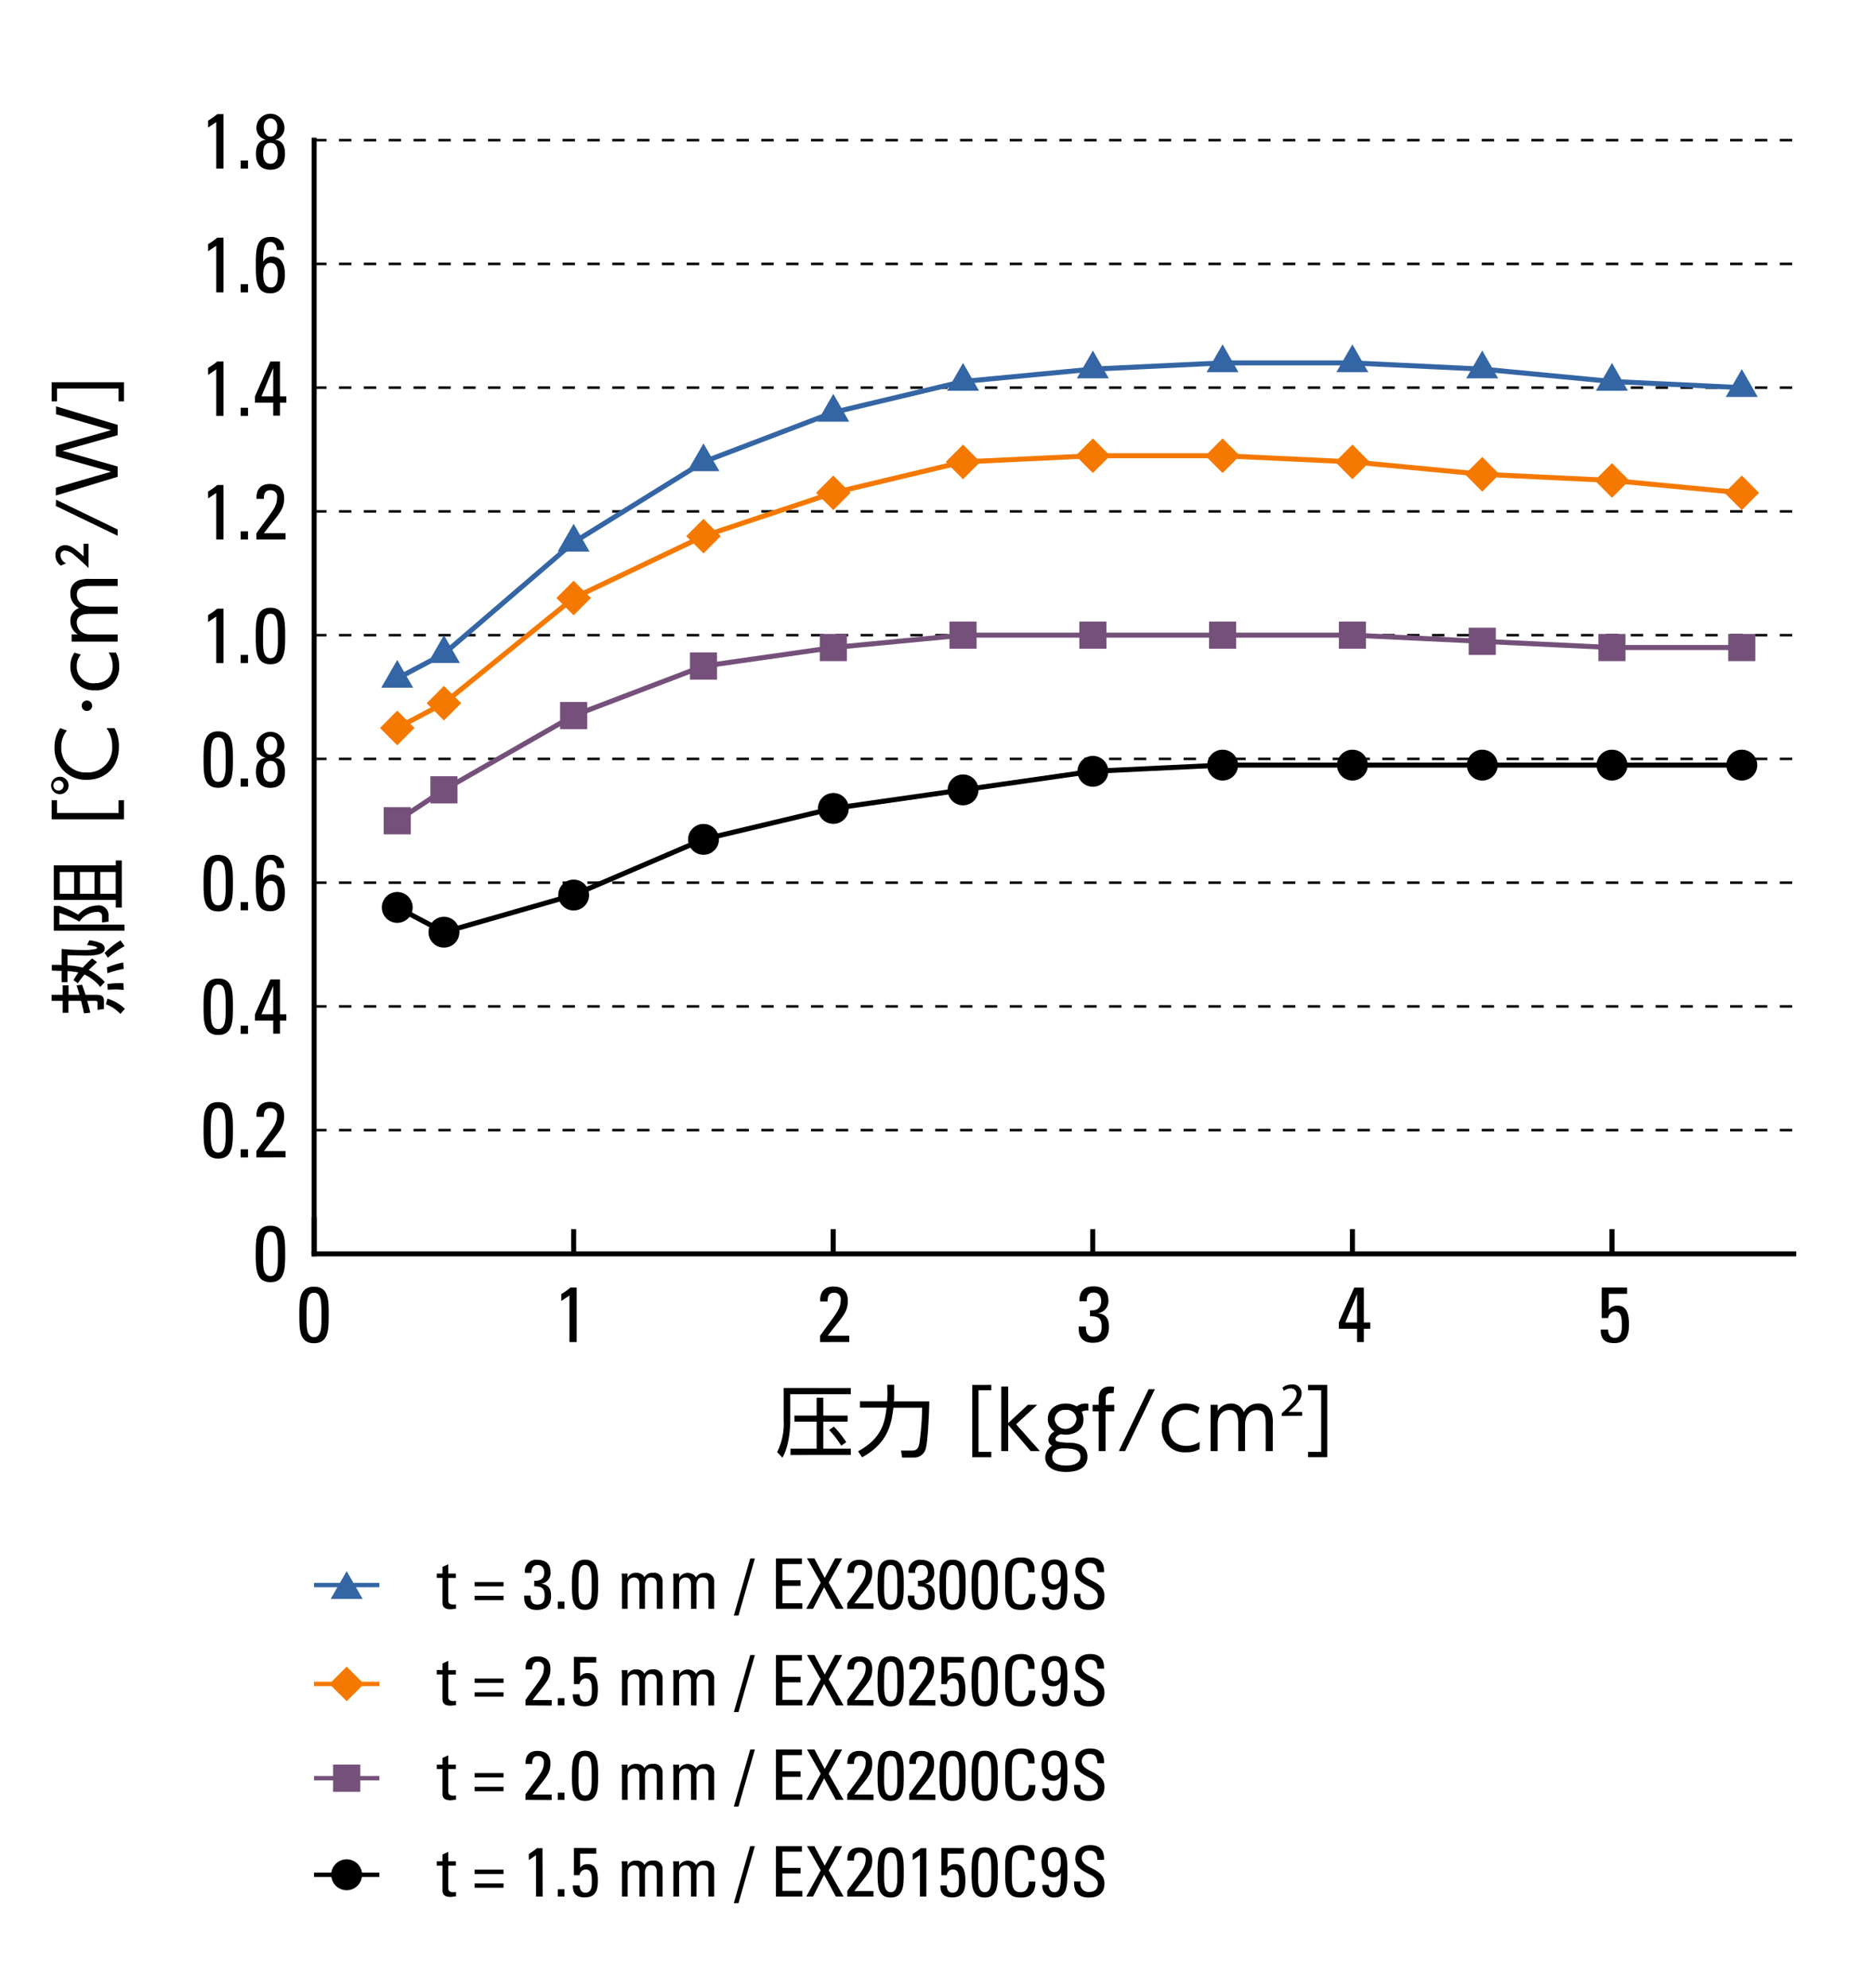 <svg id="Graph" xmlns="http://www.w3.org/2000/svg" viewBox="0 0 430 456"><defs><style>.cls-1,.cls-10,.cls-12,.cls-13,.cls-14,.cls-15,.cls-2,.cls-3,.cls-4,.cls-6,.cls-8{fill:none;}.cls-1,.cls-12,.cls-2,.cls-3,.cls-4{stroke:#000;}.cls-1{stroke-linecap:square;}.cls-1,.cls-12,.cls-13,.cls-14,.cls-15,.cls-2,.cls-3{stroke-miterlimit:10;}.cls-1,.cls-10,.cls-2,.cls-4,.cls-6,.cls-8{stroke-width:1.15px;}.cls-3{stroke-width:0.57px;stroke-dasharray:2.85 2.85;}.cls-10,.cls-4,.cls-6,.cls-8{stroke-linejoin:bevel;}.cls-11,.cls-5,.cls-9{fill-rule:evenodd;}.cls-13,.cls-6{stroke:#75507b;}.cls-7{fill:#75507b;}.cls-14,.cls-8{stroke:#f57900;}.cls-9{fill:#f57900;}.cls-10,.cls-15{stroke:#3465a4;}.cls-11{fill:#3465a4;}</style></defs><path d="M195.23,318.36v1.42h-13.9v6c0,.58,0,5.46-1.8,8.56l-1.21-1.28a14.55,14.55,0,0,0,1.5-7.29v-7.42Zm0,13.9v1.46H181.38v-1.46h6v-6.18h-5.1v-1.4h5.1v-4.11h1.53v4.11h5.58v1.4h-5.58v6.18Zm-2.2-.67a22.39,22.39,0,0,0-2.79-3.6l1.1-.79a23.78,23.78,0,0,1,2.84,3.58Z"/><path d="M203.58,317.6h1.58v2c0,.7,0,1.31-.07,1.82h8.14c0,1.85-.31,9-.78,10.71a2.72,2.72,0,0,1-2.73,2.18H207l-.25-1.61h2.59c1.19,0,1.42-.81,1.6-1.54a61.45,61.45,0,0,0,.65-8.27H205c-.44,3.31-1,8-7.19,11.36l-.92-1.38c5.59-3.06,6.13-6.76,6.54-10h-6.1v-1.47h6.23c.05-.8.07-1.16.07-1.9Z"/><path d="M227.46,317.63v1.24h-2.93V333h2.93v1.24h-4.37v-16.6Z"/><path d="M231.33,326.41l4.52-4.2H238l-4.84,4.47,5.44,6.14h-2.11l-5.15-6v6h-1.6V318h1.6Z"/><path d="M249.73,323.53a2.34,2.34,0,0,0-1.53.28,4.06,4.06,0,0,1,.41,1.8c0,2.72-2.52,3.46-4,3.46a6.41,6.41,0,0,1-1.15-.12c-.71.19-1.28.68-1.28,1.09a.67.67,0,0,0,.48.6,14.23,14.23,0,0,0,2.78.27c1,0,4.08.21,4.08,3.22,0,3.48-4.14,3.48-4.88,3.48-3.49,0-4.8-1.64-4.8-3.3a3.22,3.22,0,0,1,1.58-2.72,1.47,1.47,0,0,1-.86-1.31,2.54,2.54,0,0,1,1.4-1.95,3.41,3.41,0,0,1-1.53-2.9c0-2.05,1.68-3.51,4.11-3.51a4.91,4.91,0,0,1,2.52.67,3.26,3.26,0,0,1,2-.67,2,2,0,0,1,.67.09ZM244,332.2c-2.56,0-2.56,1.79-2.56,2,0,1.71,2.07,1.93,3.2,1.93,2,0,3.28-.74,3.28-2C247.91,332.64,246.65,332.2,244,332.2Zm-2-6.66a2.52,2.52,0,0,0,5,0,2.16,2.16,0,0,0-2.43-2.15A2.26,2.26,0,0,0,242,325.54Z"/><path d="M255.67,322.21v1.5h-2v9.11H252.1v-9.11h-1.4v-1.5h1.4V321c0-.9,0-3,2.72-3a4.85,4.85,0,0,1,.83.09l-.13,1.44a3.45,3.45,0,0,0-.52,0c-1.29,0-1.29.72-1.29,1.49v1.26Z"/><path d="M265,318.63l-6.84,14.19h-1.44l6.84-14.19Z"/><path d="M275.23,332.38a6,6,0,0,1-3.11.72,5.16,5.16,0,0,1-5.53-5.51,5.35,5.35,0,0,1,5.46-5.67,5.52,5.52,0,0,1,3.18.94l-.45,1.48a3.86,3.86,0,0,0-2.66-.94,3.76,3.76,0,0,0-3.91,4.12c0,2.38,1.35,4.11,4,4.11a5.45,5.45,0,0,0,3.07-.94Z"/><path d="M284.13,332.82v-6.13c0-1.58-.17-3.29-2-3.29-1.06,0-2.73.68-2.73,3.2v6.22h-1.62V322.21h1.62v1.42a3.5,3.5,0,0,1,3-1.71,3.05,3.05,0,0,1,3,2,3.62,3.62,0,0,1,3.33-2,3.05,3.05,0,0,1,3.1,2.27,8.14,8.14,0,0,1,.21,2.34v6.29h-1.62v-6.11c0-1.33,0-3.29-2-3.29-.58,0-2.74.2-2.74,3.53v5.87Z"/><path d="M294.09,324.78v-.58l1.1-1.06c1.45-1.39,2.31-2.35,2.31-3.35a1.26,1.26,0,0,0-1.41-1.33,2.42,2.42,0,0,0-1.49.57l-.35-.73a3.27,3.27,0,0,1,2.11-.76,2,2,0,0,1,2.3,2c0,1.39-1,2.48-2.41,3.71l-.6.59v0h3.14v.89Z"/><path d="M304.54,334.23h-4.39V333h3V318.87h-3v-1.24h4.39Z"/><path d="M14.38,226h1.35v2.18h2.52c-.41-1.37-.45-1.51-.68-2.16l1.26-.15c.28.78.59,1.64.79,2.31h2.43c1,0,1.8.12,1.8,1.39v1.85l-1.46.22,0-1.55c0-.47-.18-.54-.72-.54H20c.07.21.4,1.33.72,2.73l-1.46.15c-.18-1-.21-1.1-.66-2.88h-2.9v2.75H14.38v-2.75H11.84v-1.37h2.54Zm7.9-5.31c-.73.65-1.11,1-1.92,1.8a12.46,12.46,0,0,1,3.69,2.74L23,226.37a9.79,9.79,0,0,0-3.61-2.85,22.33,22.33,0,0,0-1.53,2l-1-.72A16.1,16.1,0,0,1,18,223.06a15.48,15.48,0,0,0-2.52-.31v2.52H14.15v-2.59c-.73,0-.87,0-2.26-.07v-1.32c1.14,0,1.44,0,2.26.05v-3.69a46.38,46.38,0,0,0,4.86.24,11.23,11.23,0,0,0,3.09-.27c.09-.06.18-.13.18-.24,0-.36-1.92-.59-2.32-.63l.54-1.08a8.62,8.62,0,0,1,2.61.65,1.34,1.34,0,0,1,.92,1.21c0,1.22-1.62,1.65-4.28,1.65l-4.25-.1v2.34a13.64,13.64,0,0,1,3.47.52,28.15,28.15,0,0,1,2.16-2.11ZM24,218.57a20.16,20.16,0,0,1,3.65-2.88l.94,1.32a21.35,21.35,0,0,0-3.85,2.66Zm3.62,14a8.4,8.4,0,0,0-3.33-2.23l.36-1.28a9.66,9.66,0,0,1,4,2.32Zm-3.1-10.68a19.89,19.89,0,0,1,3.75-1.13l.12,1.48a20.11,20.11,0,0,0-3.73,1Zm.13,3.8a21.78,21.78,0,0,1,3.65-.18l.09,1.52c-.41,0-1.1-.09-1.8-.09-.4,0-.54,0-1.89.07Z"/><path d="M26.57,198.48v-1.13h1.37v10.82H26.57v-1.76H12.34v-7.93Zm2,15H12.34v-5.69h1.32a24.19,24.19,0,0,1,4.3,2,6.06,6.06,0,0,1,4.4-2.11,2.23,2.23,0,0,1,2.53,2.43v1.28l-1.47.2v-1.32a1,1,0,0,0-1.19-1.11,5,5,0,0,0-4,2.23,21.08,21.08,0,0,0-4.61-2v2.67H28.53ZM13.7,200v5H17v-5Zm4.64,0v5h3.35v-5ZM23,200v5h3.55v-5Z"/><path d="M11.85,183.55h1.24v2.93H27.21v-2.93h1.24v4.37H11.85Z"/><path d="M13.42,178.18a2,2,0,1,1,0,3.95,2,2,0,0,1,0-3.95Zm0,3.15a1.17,1.17,0,1,0-1.17-1.17A1.17,1.17,0,0,0,13.42,181.33ZM26.28,167a8.59,8.59,0,0,1,1,4.32c0,4.79-3.26,7.54-7.35,7.54a7.18,7.18,0,0,1-7.42-7.5,7.65,7.65,0,0,1,1.3-4.36l1.55.56a5.8,5.8,0,0,0-1.3,3.81,5.57,5.57,0,0,0,5.83,5.8,5.57,5.57,0,0,0,5.84-6A6.48,6.48,0,0,0,24.41,167Z"/><path d="M19.94,160.67a1.2,1.2,0,1,1-1.2,1.19A1.2,1.2,0,0,1,19.94,160.67Z"/><path d="M26.6,149.69a6,6,0,0,1,.73,3.11,5.16,5.16,0,0,1-5.51,5.53,5.35,5.35,0,0,1-5.68-5.45,5.55,5.55,0,0,1,.94-3.19l1.48.45a3.86,3.86,0,0,0-.94,2.66,3.76,3.76,0,0,0,4.12,3.91c2.38,0,4.11-1.35,4.11-3.94a5.46,5.46,0,0,0-.94-3.08Z"/><path d="M27,140.8H20.92c-1.59,0-3.3.16-3.3,2,0,1.06.68,2.74,3.21,2.74H27v1.62H16.43V145.5h1.42a3.54,3.54,0,0,1-1.71-3.05,3.07,3.07,0,0,1,2-3,3.61,3.61,0,0,1-2-3.33A3,3,0,0,1,18.41,133a8.08,8.08,0,0,1,2.34-.22H27v1.62H20.93c-1.33,0-3.29,0-3.29,2,0,.57.2,2.73,3.53,2.73H27Z"/><path d="M19.17,124.72h1.15v5.57c-.85-.83-2.23-2.11-3.15-2.87A3.87,3.87,0,0,0,15,126.29a1,1,0,0,0-1.13,1.08,2.19,2.19,0,0,0,1.31,1.84l-1.24.52a2.88,2.88,0,0,1-1.22-2.38,2.16,2.16,0,0,1,2.23-2.3c1.17,0,2,.54,4.23,2.55Z"/><path d="M12.85,114.61,27,121.45v1.44l-14.19-6.84Z"/><path d="M27,107v2.36l-14.19,4.3v-1.8l12.67-3.67-12.67-3.57v-2.39l12.67-3.57L12.85,95v-1.8L27,97.45v2.36l-12.68,3.58Z"/><path d="M28.45,87.68v4.39H27.21V89.12H13.09v2.95H11.85V87.68Z"/><path d="M75.42,301.62c0,3.26,0,6.47-3.37,6.47s-3.36-3.21-3.36-6.47-.06-6.5,3.36-6.5S75.42,298.26,75.42,301.62Zm-5.08.33c0,2.1-.12,4.75,1.71,4.75s1.72-2.65,1.72-4.75c0-3.37,0-5.44-1.72-5.44S70.34,298.58,70.34,302Z"/><path d="M132.32,307.82h-1.66V297.14l-1.87,1.26v-1.58a17.53,17.53,0,0,0,2.11-1.5h1.42Z"/><path d="M250.11,300.54c1.49.13,2.56-.47,2.56-2.07,0-1.13-.51-2-1.73-2-1.37,0-1.59,1-1.57,2h-1.66c-.12-2.12.9-3.42,3.23-3.42,2.12,0,3.38,1.06,3.38,3.24a2.73,2.73,0,0,1-2.47,2.9v0c2,.27,2.6,1.31,2.6,3.19,0,2.43-1.32,3.6-3.71,3.6-3.49,0-3.22-3-3.22-3.71h1.65c0,1.24.22,2.32,1.71,2.32s1.91-.92,1.91-2.25c0-2-.75-2.45-2.68-2.45Z"/><path d="M188.17,307.82v-1.44c3.66-5.12,4.74-6.05,4.74-8.21a1.45,1.45,0,0,0-1.55-1.66c-1.25,0-1.48,1-1.46,2h-1.69c-.15-2.07.9-3.42,3-3.42s3.33,1,3.33,3.28c0,2.79-1.4,3.73-4.62,8h4.95v1.44Z"/><path d="M307.21,304.77v-1.44l3.53-8h2.2v8h1.48v1.44h-1.48v3.05h-1.55v-3.05Zm4.18-1.44v-6.5h0l-2.7,6.5Z"/><path d="M373.33,295.32v1.44h-4.18v3.64l0,0a2.29,2.29,0,0,1,2-.93c1.78,0,2.61,1.33,2.61,4.21,0,2-.25,4.38-3.39,4.38-2.59,0-3.08-1.43-3.08-3.1H369c0,1,.38,1.89,1.48,1.89,1.56,0,1.67-1.53,1.67-2.75,0-1.82-.05-3.25-1.6-3.25a1.54,1.54,0,0,0-1.53,1.46h-1.5v-7Z"/><path d="M53.44,259.28c0,3.26,0,6.46-3.37,6.46s-3.36-3.2-3.36-6.46-.06-6.5,3.36-6.5S53.44,255.91,53.44,259.28Zm-5.08.32c0,2.11-.12,4.75,1.71,4.75s1.71-2.64,1.71-4.75c0-3.37,0-5.44-1.71-5.44S48.36,256.23,48.36,259.6Z"/><path d="M56.91,265.47H55.22V263.6h1.69Z"/><path d="M58.84,265.47V264c3.65-5.11,4.73-6,4.73-8.21A1.46,1.46,0,0,0,62,254.16c-1.24,0-1.47,1-1.46,2H58.87c-.14-2.07.9-3.42,3-3.42s3.33,1,3.33,3.27c0,2.79-1.41,3.73-4.63,8h4.95v1.44Z"/><path d="M65.43,287.62c0,3.26,0,6.47-3.37,6.47s-3.37-3.21-3.37-6.47,0-6.5,3.37-6.5S65.43,284.26,65.43,287.62Zm-5.08.33c0,2.1-.13,4.75,1.71,4.75s1.71-2.65,1.71-4.75c0-3.37,0-5.44-1.71-5.44S60.35,284.58,60.35,288Z"/><path d="M53.44,230.93c0,3.26,0,6.46-3.37,6.46s-3.36-3.2-3.36-6.46-.06-6.5,3.36-6.5S53.44,227.56,53.44,230.93Zm-5.08.33c0,2.1-.12,4.75,1.71,4.75s1.71-2.65,1.71-4.75c0-3.37,0-5.44-1.71-5.44S48.36,227.89,48.36,231.26Z"/><path d="M56.91,237.13H55.22v-1.88h1.69Z"/><path d="M58.51,234.08v-1.44l3.53-8h2.2v8h1.47v1.44H64.24v3H62.69v-3Zm4.18-1.44v-6.5h0l-2.7,6.5Z"/><path d="M53.44,202.58c0,3.26,0,6.47-3.37,6.47s-3.36-3.21-3.36-6.47-.06-6.5,3.36-6.5S53.44,199.22,53.44,202.58Zm-5.08.33c0,2.1-.12,4.75,1.71,4.75s1.71-2.65,1.71-4.75c0-3.37,0-5.44-1.71-5.44S48.36,199.54,48.36,202.91Z"/><path d="M56.91,208.78H55.22V206.9h1.69Z"/><path d="M58.71,202.58c0-3.36-.05-6.5,3.37-6.5a2.82,2.82,0,0,1,3.09,3H63.52c0-.87-.47-1.84-1.46-1.84-1.35,0-1.69,1.19-1.69,4.52h0a2.33,2.33,0,0,1,2-1.17c1.6,0,3,.94,3,4.19,0,2.24-.9,4.22-3.33,4.22C58.69,209.05,58.71,205.84,58.71,202.58Zm3.46,5.08c1.35,0,1.58-1.48,1.58-3.11,0-1.14-.25-2.52-1.69-2.52s-1.66,1.58-1.66,2.7S60.56,207.66,62.17,207.66Z"/><path d="M53.44,174.24c0,3.26,0,6.46-3.37,6.46s-3.36-3.2-3.36-6.46-.06-6.5,3.36-6.5S53.44,170.87,53.44,174.24Zm-5.08.32c0,2.11-.12,4.76,1.71,4.76s1.71-2.65,1.71-4.76c0-3.36,0-5.44-1.71-5.44S48.36,171.2,48.36,174.56Z"/><path d="M56.91,180.43H55.22v-1.87h1.69Z"/><path d="M63.09,173.82c1.83.18,2.3,1.62,2.3,3.24,0,2.26-1.15,3.64-3.33,3.64s-3.33-1.38-3.33-3.64c0-1.62.47-3.06,2.3-3.24h0a2.76,2.76,0,0,1-2.18-2.94,3.21,3.21,0,0,1,6.41,0,2.75,2.75,0,0,1-2.17,2.94Zm.64,3.26c0-1.11-.12-2.55-1.67-2.55s-1.68,1.44-1.68,2.55.44,2.24,1.68,2.24S63.73,178.16,63.73,177.08Zm-.12-6.26c0-.94-.49-1.88-1.55-1.88s-1.55.94-1.55,1.88.31,2.27,1.55,2.27S63.61,171.73,63.61,170.82Z"/><path d="M51.28,152.09H49.62V141.41l-1.87,1.26v-1.59a17,17,0,0,0,2.11-1.49h1.42Z"/><path d="M56.91,152.09H55.22v-1.88h1.69Z"/><path d="M65.43,145.89c0,3.26,0,6.47-3.37,6.47s-3.37-3.21-3.37-6.47,0-6.5,3.37-6.5S65.43,142.53,65.43,145.89Zm-5.08.33c0,2.1-.13,4.75,1.71,4.75s1.71-2.65,1.71-4.75c0-3.37,0-5.44-1.71-5.44S60.35,142.85,60.35,146.22Z"/><path d="M51.28,123.74H49.62V113.06l-1.87,1.26v-1.58a16.19,16.19,0,0,0,2.11-1.5h1.42Z"/><path d="M56.91,123.74H55.22v-1.87h1.69Z"/><path d="M58.84,123.74V122.3c3.65-5.12,4.73-6,4.73-8.21A1.45,1.45,0,0,0,62,112.43c-1.24,0-1.47,1-1.46,2H58.87c-.14-2.07.9-3.42,3-3.42s3.33,1,3.33,3.28c0,2.79-1.41,3.73-4.63,8h4.95v1.44Z"/><path d="M51.28,95.39H49.62V84.71L47.75,86V84.39a17,17,0,0,0,2.11-1.49h1.42Z"/><path d="M56.91,95.39H55.22V93.52h1.69Z"/><path d="M58.51,92.35V90.91l3.53-8h2.2v8h1.47v1.44H64.24v3H62.69v-3Zm4.18-1.44v-6.5h0L60,90.91Z"/><path d="M51.28,67.05H49.62V56.37l-1.87,1.26V56a16,16,0,0,0,2.11-1.49h1.42Z"/><path d="M56.91,67.05H55.22V65.17h1.69Z"/><path d="M58.71,60.85c0-3.36-.05-6.5,3.37-6.5a2.82,2.82,0,0,1,3.09,3H63.52c0-.87-.47-1.84-1.46-1.84-1.35,0-1.69,1.19-1.69,4.52h0a2.33,2.33,0,0,1,2-1.17c1.6,0,3,.93,3,4.19,0,2.24-.9,4.22-3.33,4.22C58.69,67.32,58.71,64.11,58.71,60.85Zm3.46,5.08c1.35,0,1.58-1.48,1.58-3.11,0-1.14-.25-2.53-1.69-2.53S60.4,61.88,60.4,63,60.56,65.93,62.17,65.93Z"/><path d="M51.28,38.67H49.62V28l-1.87,1.26V27.67a17,17,0,0,0,2.11-1.49h1.42Z"/><path d="M56.91,38.67H55.22V36.8h1.69Z"/><path d="M63.09,32.06c1.83.18,2.3,1.62,2.3,3.24,0,2.26-1.15,3.64-3.33,3.64s-3.33-1.38-3.33-3.64c0-1.62.47-3.06,2.3-3.24h0a2.76,2.76,0,0,1-2.18-2.94,3.21,3.21,0,0,1,6.41,0,2.75,2.75,0,0,1-2.17,2.94Zm.64,3.26c0-1.11-.12-2.55-1.67-2.55s-1.68,1.44-1.68,2.55.44,2.24,1.68,2.24S63.73,36.4,63.73,35.32Zm-.12-6.26c0-.94-.49-1.88-1.55-1.88s-1.55.94-1.55,1.88.31,2.27,1.55,2.27S63.61,30,63.61,29.06Z"/><line class="cls-1" x1="72.08" y1="287.59" x2="411.58" y2="287.59"/><line class="cls-2" x1="72.08" y1="287.59" x2="72.08" y2="279.08"/><line class="cls-2" x1="131.63" y1="287.59" x2="131.63" y2="281.92"/><line class="cls-2" x1="191.18" y1="287.59" x2="191.18" y2="281.92"/><line class="cls-2" x1="250.74" y1="287.59" x2="250.74" y2="281.92"/><line class="cls-2" x1="310.32" y1="287.59" x2="310.32" y2="281.92"/><line class="cls-2" x1="369.88" y1="287.59" x2="369.88" y2="281.92"/><line class="cls-1" x1="72.08" y1="287.59" x2="72.08" y2="32.15"/><line class="cls-3" x1="72.08" y1="259.21" x2="411.58" y2="259.21"/><line class="cls-3" x1="72.08" y1="230.83" x2="411.58" y2="230.83"/><line class="cls-3" x1="72.08" y1="202.45" x2="411.58" y2="202.45"/><line class="cls-3" x1="72.08" y1="174.06" x2="411.58" y2="174.06"/><line class="cls-3" x1="72.08" y1="145.68" x2="411.58" y2="145.68"/><line class="cls-3" x1="72.08" y1="117.3" x2="411.58" y2="117.3"/><line class="cls-3" x1="72.08" y1="88.91" x2="411.58" y2="88.91"/><line class="cls-3" x1="72.08" y1="60.53" x2="411.58" y2="60.53"/><line class="cls-3" x1="72.08" y1="32.15" x2="411.58" y2="32.15"/><polyline class="cls-4" points="91.15 208.12 101.87 213.8 131.63 205.28 161.42 192.51 191.21 185.42 220.98 181.16 250.77 176.9 280.53 175.48 310.32 175.48 340.11 175.48 369.88 175.48 399.67 175.48"/><path class="cls-5" d="M87.61,208.12a3.54,3.54,0,1,1,3.54,3.55,3.53,3.53,0,0,1-3.54-3.55Z"/><path class="cls-5" d="M98.33,213.8a3.54,3.54,0,1,1,3.54,3.55,3.53,3.53,0,0,1-3.54-3.55Z"/><path class="cls-5" d="M128.09,205.28a3.54,3.54,0,1,1,3.54,3.55,3.53,3.53,0,0,1-3.54-3.55Z"/><path class="cls-5" d="M157.89,192.51a3.54,3.54,0,1,1,3.53,3.55,3.53,3.53,0,0,1-3.53-3.55Z"/><path class="cls-5" d="M187.68,185.42a3.54,3.54,0,1,1,3.53,3.54,3.52,3.52,0,0,1-3.53-3.54Z"/><path class="cls-5" d="M217.44,181.16a3.54,3.54,0,1,1,3.54,3.55,3.53,3.53,0,0,1-3.54-3.55Z"/><path class="cls-5" d="M247.23,176.9a3.54,3.54,0,1,1,3.54,3.55,3.53,3.53,0,0,1-3.54-3.55Z"/><path class="cls-5" d="M277,175.48a3.54,3.54,0,1,1,3.54,3.55,3.54,3.54,0,0,1-3.54-3.55Z"/><path class="cls-5" d="M306.78,175.48a3.54,3.54,0,1,1,3.54,3.55,3.54,3.54,0,0,1-3.54-3.55Z"/><path class="cls-5" d="M336.58,175.48a3.54,3.54,0,1,1,3.53,3.55,3.53,3.53,0,0,1-3.53-3.55Z"/><path class="cls-5" d="M366.34,175.48a3.54,3.54,0,1,1,3.54,3.55,3.53,3.53,0,0,1-3.54-3.55Z"/><path class="cls-5" d="M396.13,175.48a3.54,3.54,0,1,1,3.54,3.55,3.53,3.53,0,0,1-3.54-3.55Z"/><polyline class="cls-6" points="91.15 188.25 101.87 181.16 131.63 164.13 161.42 152.78 191.21 148.52 220.98 145.68 250.77 145.68 280.53 145.68 310.32 145.68 340.11 147.1 369.88 148.52 399.67 148.52"/><rect class="cls-7" x="88.03" y="185.13" width="6.22" height="6.24"/><rect class="cls-7" x="98.76" y="178.04" width="6.22" height="6.24"/><rect class="cls-7" x="128.52" y="161.01" width="6.22" height="6.24"/><rect class="cls-7" x="158.31" y="149.65" width="6.22" height="6.24"/><rect class="cls-7" x="188.1" y="145.4" width="6.22" height="6.24"/><rect class="cls-7" x="217.86" y="142.56" width="6.22" height="6.24"/><rect class="cls-7" x="247.66" y="142.56" width="6.22" height="6.24"/><rect class="cls-7" x="277.42" y="142.56" width="6.22" height="6.24"/><rect class="cls-7" x="307.21" y="142.56" width="6.22" height="6.24"/><rect class="cls-7" x="337" y="143.98" width="6.22" height="6.24"/><rect class="cls-7" x="366.76" y="145.4" width="6.22" height="6.24"/><rect class="cls-7" x="396.55" y="145.4" width="6.22" height="6.24"/><polyline class="cls-8" points="91.15 166.97 101.87 161.29 131.63 137.16 161.42 122.97 191.21 113.04 220.98 105.94 250.77 104.53 280.53 104.53 310.32 105.94 340.11 108.78 369.88 110.2 399.67 113.04"/><polygon class="cls-9" points="91.15 162.99 95.11 166.97 91.15 170.94 87.19 166.97 91.15 162.99 91.15 162.99"/><polygon class="cls-9" points="101.87 157.32 105.83 161.29 101.87 165.26 97.91 161.29 101.87 157.32 101.87 157.32"/><polygon class="cls-9" points="131.63 133.19 135.59 137.16 131.63 141.14 127.67 137.16 131.63 133.19 131.63 133.19"/><polygon class="cls-9" points="161.42 119 165.38 122.97 161.42 126.95 157.46 122.97 161.42 119 161.42 119"/><polygon class="cls-9" points="191.21 109.07 195.17 113.04 191.21 117.01 187.25 113.04 191.21 109.07 191.21 109.07"/><polygon class="cls-9" points="220.98 101.97 224.94 105.94 220.98 109.92 217.01 105.94 220.98 101.97 220.98 101.97"/><polygon class="cls-9" points="250.77 100.55 254.73 104.53 250.77 108.5 246.81 104.53 250.77 100.55 250.77 100.55"/><polygon class="cls-9" points="280.53 100.55 284.49 104.53 280.53 108.5 276.57 104.53 280.53 100.55 280.53 100.55"/><polygon class="cls-9" points="310.32 101.97 314.28 105.94 310.32 109.92 306.36 105.94 310.32 101.97 310.32 101.97"/><polygon class="cls-9" points="340.11 104.81 344.07 108.78 340.11 112.76 336.15 108.78 340.11 104.81 340.11 104.81"/><polygon class="cls-9" points="369.88 106.23 373.84 110.2 369.88 114.17 365.91 110.2 369.88 106.23 369.88 106.23"/><polygon class="cls-9" points="399.67 109.07 403.63 113.04 399.67 117.01 395.7 113.04 399.67 109.07 399.67 109.07"/><polyline class="cls-10" points="91.15 155.61 101.87 149.94 131.63 124.39 161.42 105.94 191.21 94.59 220.98 87.5 250.77 84.66 280.53 83.24 310.32 83.24 340.11 84.66 369.88 87.5 399.67 88.91"/><polygon class="cls-11" points="91.15 151.36 94.8 157.74 87.47 157.74 91.15 151.36 91.15 151.36"/><polygon class="cls-11" points="101.87 145.68 105.52 152.07 98.19 152.07 101.87 145.68 101.87 145.68"/><polygon class="cls-11" points="131.63 120.14 135.28 126.52 127.95 126.52 131.63 120.14 131.63 120.14"/><polygon class="cls-11" points="161.42 101.69 165.07 108.07 157.74 108.07 161.42 101.69 161.42 101.69"/><polygon class="cls-11" points="191.21 90.33 194.86 96.72 187.53 96.72 191.21 90.33 191.21 90.33"/><polygon class="cls-11" points="220.98 83.24 224.63 89.62 217.3 89.62 220.98 83.24 220.98 83.24"/><polygon class="cls-11" points="250.77 80.4 254.42 86.78 247.09 86.78 250.77 80.4 250.77 80.4"/><polygon class="cls-11" points="280.53 78.98 284.18 85.37 276.85 85.37 280.53 78.98 280.53 78.98"/><polygon class="cls-11" points="310.32 78.98 313.97 85.37 306.64 85.37 310.32 78.98 310.32 78.98"/><polygon class="cls-11" points="340.11 80.4 343.76 86.78 336.43 86.78 340.11 80.4 340.11 80.4"/><polygon class="cls-11" points="369.88 83.24 373.52 89.62 366.2 89.62 369.88 83.24 369.88 83.24"/><polygon class="cls-11" points="399.67 84.66 403.32 91.04 395.99 91.04 399.67 84.66 399.67 84.66"/><line class="cls-12" x1="72.05" y1="430" x2="87.05" y2="430"/><path class="cls-5" d="M76,430a3.54,3.54,0,1,1,3.54,3.54A3.53,3.53,0,0,1,76,430Z"/><line class="cls-13" x1="72.05" y1="407.85" x2="87.05" y2="407.85"/><rect class="cls-7" x="76.43" y="404.73" width="6.24" height="6.24"/><line class="cls-14" x1="72.04" y1="386.23" x2="87.04" y2="386.23"/><polygon class="cls-9" points="79.55 382.26 83.52 386.23 79.55 390.19 75.58 386.23 79.55 382.26 79.55 382.26"/><line class="cls-15" x1="72.05" y1="363.55" x2="87.05" y2="363.55"/><polygon class="cls-11" points="79.55 360.36 83.21 366.74 75.87 366.74 79.55 360.36 79.55 360.36"/><path d="M101.54,426.9v-1.55l1.31-.59v2.14h1.76v1h-1.76v4.94c0,.52,0,1.17,1.2,1.17.1,0,.3,0,.59-.06v1c-.43,0-.86.13-1.29.13-1.25,0-1.81-.51-1.81-1.44v-5.74h-1.33v-1Z"/><path d="M115.53,429.83h-6.62v-1h6.62Zm0,3.15h-6.62v-1h6.62Z"/><path d="M124.51,435H123v-9.49l-1.66,1.12v-1.4a14,14,0,0,0,1.87-1.33h1.26Z"/><path d="M129.52,435H128v-1.67h1.51Z"/><path d="M136.82,423.88v1.28h-3.71v3.23l0,0a2,2,0,0,1,1.75-.83c1.59,0,2.32,1.18,2.32,3.74,0,1.78-.22,3.89-3,3.89-2.31,0-2.74-1.27-2.74-2.75H133c0,.86.34,1.67,1.31,1.67,1.4,0,1.49-1.35,1.49-2.44,0-1.62-.05-2.88-1.42-2.88a1.37,1.37,0,0,0-1.36,1.3h-1.33v-6.24Z"/><path d="M146.73,435v-5.6c0-.82-.22-1.57-1.27-1.57a1.51,1.51,0,0,0-1.14.55,2.39,2.39,0,0,0-.3,1.18V435h-1.31v-6.4c0-.56,0-1.12-.08-1.68H144v1h0a1.94,1.94,0,0,1,2-1.17,2,2,0,0,1,1.89,1,1.94,1.94,0,0,1,1.92-1,1.91,1.91,0,0,1,2.21,2.1V435h-1.32v-5.6c0-.82-.22-1.57-1.27-1.57a1.21,1.21,0,0,0-1,.31,2.12,2.12,0,0,0-.44,1.42V435Z"/><path d="M158.55,435v-5.6c0-.82-.22-1.57-1.28-1.57a1.53,1.53,0,0,0-1.14.55,2.39,2.39,0,0,0-.3,1.18V435h-1.31v-6.4c0-.56,0-1.12-.08-1.68h1.39v1h0a2.28,2.28,0,0,1,3.9-.13,2,2,0,0,1,1.92-1,1.91,1.91,0,0,1,2.21,2.1V435h-1.31v-5.6c0-.82-.22-1.57-1.28-1.57a1.17,1.17,0,0,0-1,.31,2.08,2.08,0,0,0-.45,1.42V435Z"/><path d="M169.45,436.51h-1.07l3.76-13.08h1.07Z"/><path d="M178.05,435V423.43H184v1.28h-4.48v3.71h4.16v1.28h-4.16v4h4.58V435Z"/><path d="M193.56,435h-1.77L189.1,430,186.56,435H185l3.32-6-3.15-5.57h1.7l2.37,4.48,2.39-4.48h1.62l-3.1,5.57Z"/><path d="M194.42,435V433.7c3.25-4.54,4.21-5.38,4.21-7.29a1.3,1.3,0,0,0-1.38-1.48c-1.1,0-1.31.92-1.29,1.81h-1.51c-.12-1.84.8-3,2.69-3s3,.91,3,2.91c0,2.48-1.25,3.31-4.11,7.09h4.4V435Z"/><path d="M207.37,429.48c0,2.89,0,5.74-3,5.74s-3-2.85-3-5.74,0-5.78,3-5.78S207.37,426.49,207.37,429.48Zm-4.51.28c0,1.87-.11,4.23,1.52,4.23s1.52-2.36,1.52-4.23c0-3,0-4.83-1.52-4.83S202.86,426.77,202.86,429.76Z"/><path d="M212.55,435h-1.47v-9.49l-1.66,1.12v-1.4a14,14,0,0,0,1.87-1.33h1.26Z"/><path d="M221.15,423.88v1.28h-3.71v3.23l0,0a2,2,0,0,1,1.76-.83c1.58,0,2.31,1.18,2.31,3.74,0,1.78-.22,3.89-3,3.89-2.31,0-2.74-1.27-2.74-2.75h1.47c0,.86.34,1.67,1.32,1.67,1.39,0,1.48-1.35,1.48-2.44,0-1.62-.05-2.88-1.42-2.88a1.37,1.37,0,0,0-1.36,1.3H216v-6.24Z"/><path d="M228.94,429.48c0,2.89,0,5.74-3,5.74s-3-2.85-3-5.74-.05-5.78,3-5.78S228.94,426.49,228.94,429.48Zm-4.51.28c0,1.87-.11,4.23,1.52,4.23s1.52-2.36,1.52-4.23c0-3,0-4.83-1.52-4.83S224.43,426.77,224.43,429.76Z"/><path d="M235.88,426.61a2.7,2.7,0,0,0-.34-1.68,1.94,1.94,0,0,0-1.29-.49,1.81,1.81,0,0,0-1.75.89c0,.13-.33.42-.33,2.4v3.09c0,2.83.92,3.17,2.06,3.17.45,0,1.81-.16,1.82-2.42h1.52c.07,3.65-2.51,3.65-3.26,3.65-1.44,0-3.65-.1-3.65-4.58v-3.26c0-3.26,1.44-4.19,3.71-4.19s3.17,1.18,3,3.42Z"/><path d="M244.91,429.48c0,2.89,0,5.74-3,5.74a2.62,2.62,0,0,1-2.73-2.9h1.47c0,.82.32,1.67,1.26,1.67,1.42,0,1.52-1.57,1.52-4.42h0a1.9,1.9,0,0,1-1.91,1c-.87,0-2.54-.46-2.54-3.5,0-2.5,1.49-3.41,3-3.41C245,423.7,244.91,426.49,244.91,429.48Zm-4.48-2.4c0,1.1.21,2.3,1.49,2.3s1.49-1.2,1.49-2.3-.23-2.31-1.49-2.31S240.43,426.07,240.43,427.08Z"/><path d="M247.92,431.54v.33a1.83,1.83,0,0,0,1.93,2.07c1.17,0,2.06-.5,2.06-1.87,0-2.56-5.18-2.28-5.18-5.74,0-2.05,1.46-3.14,3.39-3.14,2.11,0,3.3,1,3.2,3.38h-1.53c0-1.27-.39-2.1-1.78-2.1a1.62,1.62,0,0,0-1.78,1.7c0,2.54,5.19,2.17,5.19,5.83,0,2.43-1.68,3.22-3.59,3.22-3.4,0-3.4-2.58-3.37-3.68Z"/><path d="M101.54,404.75V403.2l1.31-.59v2.14h1.76v1h-1.76v4.94c0,.52,0,1.17,1.2,1.17.1,0,.3,0,.59-.06v1c-.43,0-.86.13-1.29.13-1.25,0-1.81-.51-1.81-1.44v-5.74h-1.33v-1Z"/><path d="M115.53,407.68h-6.62v-1h6.62Zm0,3.15h-6.62v-1h6.62Z"/><path d="M120.58,412.83v-1.28c3.25-4.54,4.21-5.38,4.21-7.3a1.3,1.3,0,0,0-1.38-1.47c-1.1,0-1.31.92-1.3,1.81h-1.5c-.13-1.84.8-3,2.69-3s3,.91,3,2.91c0,2.48-1.25,3.31-4.11,7.09h4.39v1.28Z"/><path d="M129.52,412.83H128v-1.67h1.51Z"/><path d="M137.24,407.33c0,2.89,0,5.74-3,5.74s-3-2.85-3-5.74,0-5.78,3-5.78S137.24,404.33,137.24,407.33Zm-4.51.28c0,1.87-.11,4.22,1.52,4.22s1.52-2.35,1.52-4.22c0-3,0-4.83-1.52-4.83S132.73,404.62,132.73,407.61Z"/><path d="M146.73,412.83v-5.6c0-.82-.22-1.57-1.27-1.57a1.51,1.51,0,0,0-1.14.55,2.37,2.37,0,0,0-.3,1.18v5.44h-1.31v-6.4c0-.56,0-1.12-.08-1.68H144v1h0a1.94,1.94,0,0,1,2-1.17,2,2,0,0,1,1.89,1,1.94,1.94,0,0,1,1.92-1,1.91,1.91,0,0,1,2.21,2.1v6.14h-1.32v-5.6c0-.82-.22-1.57-1.27-1.57a1.21,1.21,0,0,0-1,.31,2.11,2.11,0,0,0-.44,1.42v5.44Z"/><path d="M158.55,412.83v-5.6c0-.82-.22-1.57-1.28-1.57a1.53,1.53,0,0,0-1.14.55,2.37,2.37,0,0,0-.3,1.18v5.44h-1.31v-6.4c0-.56,0-1.12-.08-1.68h1.39v1h0a2.28,2.28,0,0,1,3.9-.13,2,2,0,0,1,1.92-1,1.91,1.91,0,0,1,2.21,2.1v6.14h-1.31v-5.6c0-.82-.22-1.57-1.28-1.57a1.17,1.17,0,0,0-1,.31,2.07,2.07,0,0,0-.45,1.42v5.44Z"/><path d="M169.45,414.36h-1.07l3.76-13.08h1.07Z"/><path d="M178.05,412.83V401.28H184v1.28h-4.48v3.71h4.16v1.28h-4.16v4h4.58v1.28Z"/><path d="M193.56,412.83h-1.77l-2.69-4.95-2.54,4.95H185l3.32-6-3.15-5.57h1.7l2.37,4.48,2.39-4.48h1.62l-3.1,5.57Z"/><path d="M194.42,412.83v-1.28c3.25-4.54,4.21-5.38,4.21-7.3a1.29,1.29,0,0,0-1.38-1.47c-1.1,0-1.31.92-1.29,1.81h-1.51c-.12-1.84.8-3,2.69-3s3,.91,3,2.91c0,2.48-1.25,3.31-4.11,7.09h4.4v1.28Z"/><path d="M207.37,407.33c0,2.89,0,5.74-3,5.74s-3-2.85-3-5.74,0-5.78,3-5.78S207.37,404.33,207.37,407.33Zm-4.51.28c0,1.87-.11,4.22,1.52,4.22s1.52-2.35,1.52-4.22c0-3,0-4.83-1.52-4.83S202.86,404.62,202.86,407.61Z"/><path d="M208.62,412.83v-1.28c3.25-4.54,4.21-5.38,4.21-7.3a1.3,1.3,0,0,0-1.38-1.47c-1.1,0-1.31.92-1.3,1.81h-1.5c-.13-1.84.8-3,2.69-3s3,.91,3,2.91c0,2.48-1.25,3.31-4.11,7.09h4.39v1.28Z"/><path d="M221.57,407.33c0,2.89,0,5.74-3,5.74s-3-2.85-3-5.74-.05-5.78,3-5.78S221.57,404.33,221.57,407.33Zm-4.51.28c0,1.87-.11,4.22,1.52,4.22s1.52-2.35,1.52-4.22c0-3,0-4.83-1.52-4.83S217.06,404.62,217.06,407.61Z"/><path d="M228.94,407.33c0,2.89,0,5.74-3,5.74s-3-2.85-3-5.74-.05-5.78,3-5.78S228.94,404.33,228.94,407.33Zm-4.51.28c0,1.87-.11,4.22,1.52,4.22s1.52-2.35,1.52-4.22c0-3,0-4.83-1.52-4.83S224.43,404.62,224.43,407.61Z"/><path d="M235.88,404.46a2.7,2.7,0,0,0-.34-1.68,1.94,1.94,0,0,0-1.29-.49,1.81,1.81,0,0,0-1.75.89c0,.13-.33.42-.33,2.4v3.09c0,2.83.92,3.16,2.06,3.16.45,0,1.81-.16,1.82-2.41h1.52c.07,3.65-2.51,3.65-3.26,3.65-1.44,0-3.65-.1-3.65-4.58v-3.26c0-3.26,1.44-4.19,3.71-4.19s3.17,1.18,3,3.42Z"/><path d="M244.91,407.33c0,2.89,0,5.74-3,5.74a2.62,2.62,0,0,1-2.73-2.9h1.47c0,.82.32,1.66,1.26,1.66,1.42,0,1.52-1.56,1.52-4.41h0a1.9,1.9,0,0,1-1.91,1c-.87,0-2.54-.46-2.54-3.5,0-2.5,1.49-3.41,3-3.41C245,401.55,244.91,404.33,244.91,407.33Zm-4.48-2.4c0,1.1.21,2.3,1.49,2.3s1.49-1.2,1.49-2.3-.23-2.31-1.49-2.31S240.43,403.92,240.43,404.93Z"/><path d="M247.92,409.39v.33a1.83,1.83,0,0,0,1.93,2.07c1.17,0,2.06-.5,2.06-1.87,0-2.56-5.18-2.28-5.18-5.75,0-2,1.46-3.13,3.39-3.13,2.11,0,3.3,1,3.2,3.38h-1.53c0-1.27-.39-2.1-1.78-2.1a1.61,1.61,0,0,0-1.78,1.69c0,2.55,5.19,2.18,5.19,5.84,0,2.43-1.68,3.22-3.59,3.22-3.4,0-3.4-2.58-3.37-3.68Z"/><path d="M101.54,383.08v-1.55l1.31-.59v2.14h1.76v1h-1.76V389c0,.51,0,1.16,1.2,1.16.1,0,.3,0,.59-.06v1c-.43,0-.86.12-1.29.12-1.25,0-1.81-.51-1.81-1.44v-5.74h-1.33v-1Z"/><path d="M115.53,386h-6.62v-1h6.62Zm0,3.15h-6.62v-1h6.62Z"/><path d="M120.58,391.16v-1.28c3.25-4.54,4.21-5.37,4.21-7.29a1.29,1.29,0,0,0-1.38-1.47c-1.1,0-1.31.91-1.3,1.8h-1.5c-.13-1.84.8-3,2.69-3s3,.92,3,2.91c0,2.48-1.25,3.32-4.11,7.09h4.39v1.28Z"/><path d="M129.52,391.16H128V389.5h1.51Z"/><path d="M136.82,380.06v1.28h-3.71v3.23l0,0a2,2,0,0,1,1.75-.83c1.59,0,2.32,1.18,2.32,3.74,0,1.78-.22,3.89-3,3.89-2.31,0-2.74-1.27-2.74-2.75H133c0,.86.34,1.68,1.31,1.68,1.4,0,1.49-1.36,1.49-2.45,0-1.62-.05-2.88-1.42-2.88a1.37,1.37,0,0,0-1.36,1.3h-1.33v-6.24Z"/><path d="M146.73,391.16v-5.6c0-.81-.22-1.57-1.27-1.57a1.51,1.51,0,0,0-1.14.55,2.39,2.39,0,0,0-.3,1.18v5.44h-1.31v-6.4c0-.56,0-1.12-.08-1.68H144v1h0a2,2,0,0,1,2-1.17,2,2,0,0,1,1.89,1,1.94,1.94,0,0,1,1.92-1,1.91,1.91,0,0,1,2.21,2.1v6.14h-1.32v-5.6c0-.81-.22-1.57-1.27-1.57a1.21,1.21,0,0,0-1,.31,2.12,2.12,0,0,0-.44,1.42v5.44Z"/><path d="M158.55,391.16v-5.6c0-.81-.22-1.57-1.28-1.57a1.53,1.53,0,0,0-1.14.55,2.39,2.39,0,0,0-.3,1.18v5.44h-1.31v-6.4c0-.56,0-1.12-.08-1.68h1.39v1h0a2.28,2.28,0,0,1,3.9-.13,2,2,0,0,1,1.92-1,1.91,1.91,0,0,1,2.21,2.1v6.14h-1.31v-5.6c0-.81-.22-1.57-1.28-1.57a1.17,1.17,0,0,0-1,.31,2.08,2.08,0,0,0-.45,1.42v5.44Z"/><path d="M169.45,392.69h-1.07l3.76-13.08h1.07Z"/><path d="M178.05,391.16V379.61H184v1.28h-4.48v3.71h4.16v1.28h-4.16v4h4.58v1.28Z"/><path d="M193.56,391.16h-1.77l-2.69-4.94-2.54,4.94H185l3.32-6-3.15-5.57h1.7l2.37,4.48,2.39-4.48h1.62l-3.1,5.57Z"/><path d="M194.42,391.16v-1.28c3.25-4.54,4.21-5.37,4.21-7.29a1.29,1.29,0,0,0-1.38-1.47c-1.1,0-1.31.91-1.29,1.8h-1.51c-.12-1.84.8-3,2.69-3s3,.92,3,2.91c0,2.48-1.25,3.32-4.11,7.09h4.4v1.28Z"/><path d="M207.37,385.66c0,2.89,0,5.74-3,5.74s-3-2.85-3-5.74,0-5.78,3-5.78S207.37,382.67,207.37,385.66Zm-4.51.29c0,1.87-.11,4.22,1.52,4.22s1.52-2.35,1.52-4.22c0-3,0-4.83-1.52-4.83S202.86,383,202.86,386Z"/><path d="M208.62,391.16v-1.28c3.25-4.54,4.21-5.37,4.21-7.29a1.29,1.29,0,0,0-1.38-1.47c-1.1,0-1.31.91-1.3,1.8h-1.5c-.13-1.84.8-3,2.69-3s3,.92,3,2.91c0,2.48-1.25,3.32-4.11,7.09h4.39v1.28Z"/><path d="M221.15,380.06v1.28h-3.71v3.23l0,0a2,2,0,0,1,1.76-.83c1.58,0,2.31,1.18,2.31,3.74,0,1.78-.22,3.89-3,3.89-2.31,0-2.74-1.27-2.74-2.75h1.47c0,.86.34,1.68,1.32,1.68,1.39,0,1.48-1.36,1.48-2.45,0-1.62-.05-2.88-1.42-2.88a1.37,1.37,0,0,0-1.36,1.3H216v-6.24Z"/><path d="M228.94,385.66c0,2.89,0,5.74-3,5.74s-3-2.85-3-5.74-.05-5.78,3-5.78S228.94,382.67,228.94,385.66Zm-4.51.29c0,1.87-.11,4.22,1.52,4.22s1.52-2.35,1.52-4.22c0-3,0-4.83-1.52-4.83S224.43,383,224.43,386Z"/><path d="M235.88,382.79a2.65,2.65,0,0,0-.34-1.67,1.91,1.91,0,0,0-1.29-.5,1.81,1.81,0,0,0-1.75.9c0,.12-.33.41-.33,2.39V387c0,2.83.92,3.17,2.06,3.17.45,0,1.81-.16,1.82-2.42h1.52c.07,3.65-2.51,3.65-3.26,3.65-1.44,0-3.65-.1-3.65-4.58v-3.26c0-3.26,1.44-4.19,3.71-4.19s3.17,1.19,3,3.42Z"/><path d="M244.91,385.66c0,2.89,0,5.74-3,5.74a2.62,2.62,0,0,1-2.73-2.9h1.47c0,.82.32,1.67,1.26,1.67,1.42,0,1.52-1.57,1.52-4.42h0a1.9,1.9,0,0,1-1.91,1c-.87,0-2.54-.46-2.54-3.5,0-2.49,1.49-3.41,3-3.41C245,379.88,244.91,382.67,244.91,385.66Zm-4.48-2.4c0,1.1.21,2.3,1.49,2.3s1.49-1.2,1.49-2.3-.23-2.3-1.49-2.3S240.43,382.25,240.43,383.26Z"/><path d="M247.92,387.72v.34a1.83,1.83,0,0,0,1.93,2.06c1.17,0,2.06-.5,2.06-1.87,0-2.56-5.18-2.27-5.18-5.74,0-2.05,1.46-3.14,3.39-3.14,2.11,0,3.3,1,3.2,3.38h-1.53c0-1.27-.39-2.1-1.78-2.1a1.62,1.62,0,0,0-1.78,1.7c0,2.54,5.19,2.17,5.19,5.83,0,2.43-1.68,3.22-3.59,3.22-3.4,0-3.4-2.58-3.37-3.68Z"/><path d="M101.54,360.93v-1.55l1.31-.59v2.14h1.76v1h-1.76v4.95c0,.51,0,1.16,1.2,1.16.1,0,.3,0,.59-.06v1c-.43,0-.86.12-1.29.12-1.25,0-1.81-.51-1.81-1.44v-5.74h-1.33v-1Z"/><path d="M115.53,363.86h-6.62v-1h6.62Zm0,3.15h-6.62v-1h6.62Z"/><path d="M122.59,362.55c1.33.11,2.28-.42,2.28-1.84,0-1-.45-1.75-1.54-1.75s-1.41.92-1.39,1.81h-1.47a2.56,2.56,0,0,1,2.86-3c1.89,0,3,.95,3,2.88a2.43,2.43,0,0,1-2.19,2.58v0c1.74.24,2.3,1.17,2.3,2.83,0,2.16-1.17,3.2-3.3,3.2-3.1,0-2.86-2.67-2.86-3.3h1.47c0,1.11.2,2.07,1.52,2.07s1.7-.82,1.7-2c0-1.79-.67-2.18-2.39-2.18Z"/><path d="M129.52,369H128v-1.67h1.51Z"/><path d="M137.24,363.51c0,2.89,0,5.74-3,5.74s-3-2.85-3-5.74,0-5.78,3-5.78S137.24,360.52,137.24,363.51Zm-4.51.28c0,1.88-.11,4.23,1.52,4.23s1.52-2.35,1.52-4.23c0-3,0-4.83-1.52-4.83S132.73,360.8,132.73,363.79Z"/><path d="M146.73,369v-5.6c0-.81-.22-1.57-1.27-1.57a1.51,1.51,0,0,0-1.14.55,2.39,2.39,0,0,0-.3,1.18V369h-1.31v-6.4c0-.56,0-1.12-.08-1.68H144v1h0a2,2,0,0,1,2-1.17,2,2,0,0,1,1.89,1,1.94,1.94,0,0,1,1.92-1,1.91,1.91,0,0,1,2.21,2.1V369h-1.32v-5.6c0-.81-.22-1.57-1.27-1.57a1.21,1.21,0,0,0-1,.31,2.12,2.12,0,0,0-.44,1.42V369Z"/><path d="M158.55,369v-5.6c0-.81-.22-1.57-1.28-1.57a1.53,1.53,0,0,0-1.14.55,2.39,2.39,0,0,0-.3,1.18V369h-1.31v-6.4c0-.56,0-1.12-.08-1.68h1.39v1h0a2.28,2.28,0,0,1,3.9-.13,2,2,0,0,1,1.92-1,1.91,1.91,0,0,1,2.21,2.1V369h-1.31v-5.6c0-.81-.22-1.57-1.28-1.57a1.17,1.17,0,0,0-1,.31,2.08,2.08,0,0,0-.45,1.42V369Z"/><path d="M169.45,370.54h-1.07l3.76-13.08h1.07Z"/><path d="M178.05,369V357.46H184v1.28h-4.48v3.71h4.16v1.28h-4.16v4h4.58V369Z"/><path d="M193.56,369h-1.77l-2.69-4.94L186.56,369H185l3.32-6-3.15-5.57h1.7l2.37,4.48,2.39-4.48h1.62l-3.1,5.57Z"/><path d="M194.42,369v-1.28c3.25-4.54,4.21-5.37,4.21-7.29a1.3,1.3,0,0,0-1.38-1.48c-1.1,0-1.31.92-1.29,1.81h-1.51c-.12-1.84.8-3,2.69-3s3,.92,3,2.91c0,2.48-1.25,3.32-4.11,7.09h4.4V369Z"/><path d="M207.37,363.51c0,2.89,0,5.74-3,5.74s-3-2.85-3-5.74,0-5.78,3-5.78S207.37,360.52,207.37,363.51Zm-4.51.28c0,1.88-.11,4.23,1.52,4.23s1.52-2.35,1.52-4.23c0-3,0-4.83-1.52-4.83S202.86,360.8,202.86,363.79Z"/><path d="M210.63,362.55c1.33.11,2.28-.42,2.28-1.84,0-1-.45-1.75-1.54-1.75s-1.41.92-1.39,1.81h-1.47a2.56,2.56,0,0,1,2.86-3c1.89,0,3,.95,3,2.88a2.43,2.43,0,0,1-2.19,2.58v0c1.74.24,2.3,1.17,2.3,2.83,0,2.16-1.17,3.2-3.3,3.2-3.1,0-2.86-2.67-2.86-3.3h1.47c0,1.11.19,2.07,1.52,2.07s1.7-.82,1.7-2c0-1.79-.67-2.18-2.39-2.18Z"/><path d="M221.57,363.51c0,2.89,0,5.74-3,5.74s-3-2.85-3-5.74-.05-5.78,3-5.78S221.57,360.52,221.57,363.51Zm-4.51.28c0,1.88-.11,4.23,1.52,4.23s1.52-2.35,1.52-4.23c0-3,0-4.83-1.52-4.83S217.06,360.8,217.06,363.79Z"/><path d="M228.94,363.51c0,2.89,0,5.74-3,5.74s-3-2.85-3-5.74-.05-5.78,3-5.78S228.94,360.52,228.94,363.51Zm-4.51.28c0,1.88-.11,4.23,1.52,4.23s1.52-2.35,1.52-4.23c0-3,0-4.83-1.52-4.83S224.43,360.8,224.43,363.79Z"/><path d="M235.88,360.64a2.7,2.7,0,0,0-.34-1.68,1.94,1.94,0,0,0-1.29-.49,1.81,1.81,0,0,0-1.75.9c0,.12-.33.41-.33,2.39v3.09c0,2.83.92,3.17,2.06,3.17.45,0,1.81-.16,1.82-2.42h1.52c.07,3.65-2.51,3.65-3.26,3.65-1.44,0-3.65-.1-3.65-4.58v-3.26c0-3.26,1.44-4.19,3.71-4.19s3.17,1.19,3,3.42Z"/><path d="M244.91,363.51c0,2.89,0,5.74-3,5.74a2.62,2.62,0,0,1-2.73-2.9h1.47c0,.82.32,1.67,1.26,1.67,1.42,0,1.52-1.57,1.52-4.42h0a1.9,1.9,0,0,1-1.91,1c-.87,0-2.54-.46-2.54-3.5,0-2.49,1.49-3.41,3-3.41C245,357.73,244.91,360.52,244.91,363.51Zm-4.48-2.4c0,1.1.21,2.3,1.49,2.3s1.49-1.2,1.49-2.3-.23-2.3-1.49-2.3S240.43,360.1,240.43,361.11Z"/><path d="M247.92,365.57v.34a1.83,1.83,0,0,0,1.93,2.06c1.17,0,2.06-.5,2.06-1.87,0-2.56-5.18-2.27-5.18-5.74,0-2.05,1.46-3.14,3.39-3.14,2.11,0,3.3,1,3.2,3.38h-1.53c0-1.27-.39-2.1-1.78-2.1a1.62,1.62,0,0,0-1.78,1.7c0,2.54,5.19,2.17,5.19,5.83,0,2.43-1.68,3.22-3.59,3.22-3.4,0-3.4-2.58-3.37-3.68Z"/></svg>